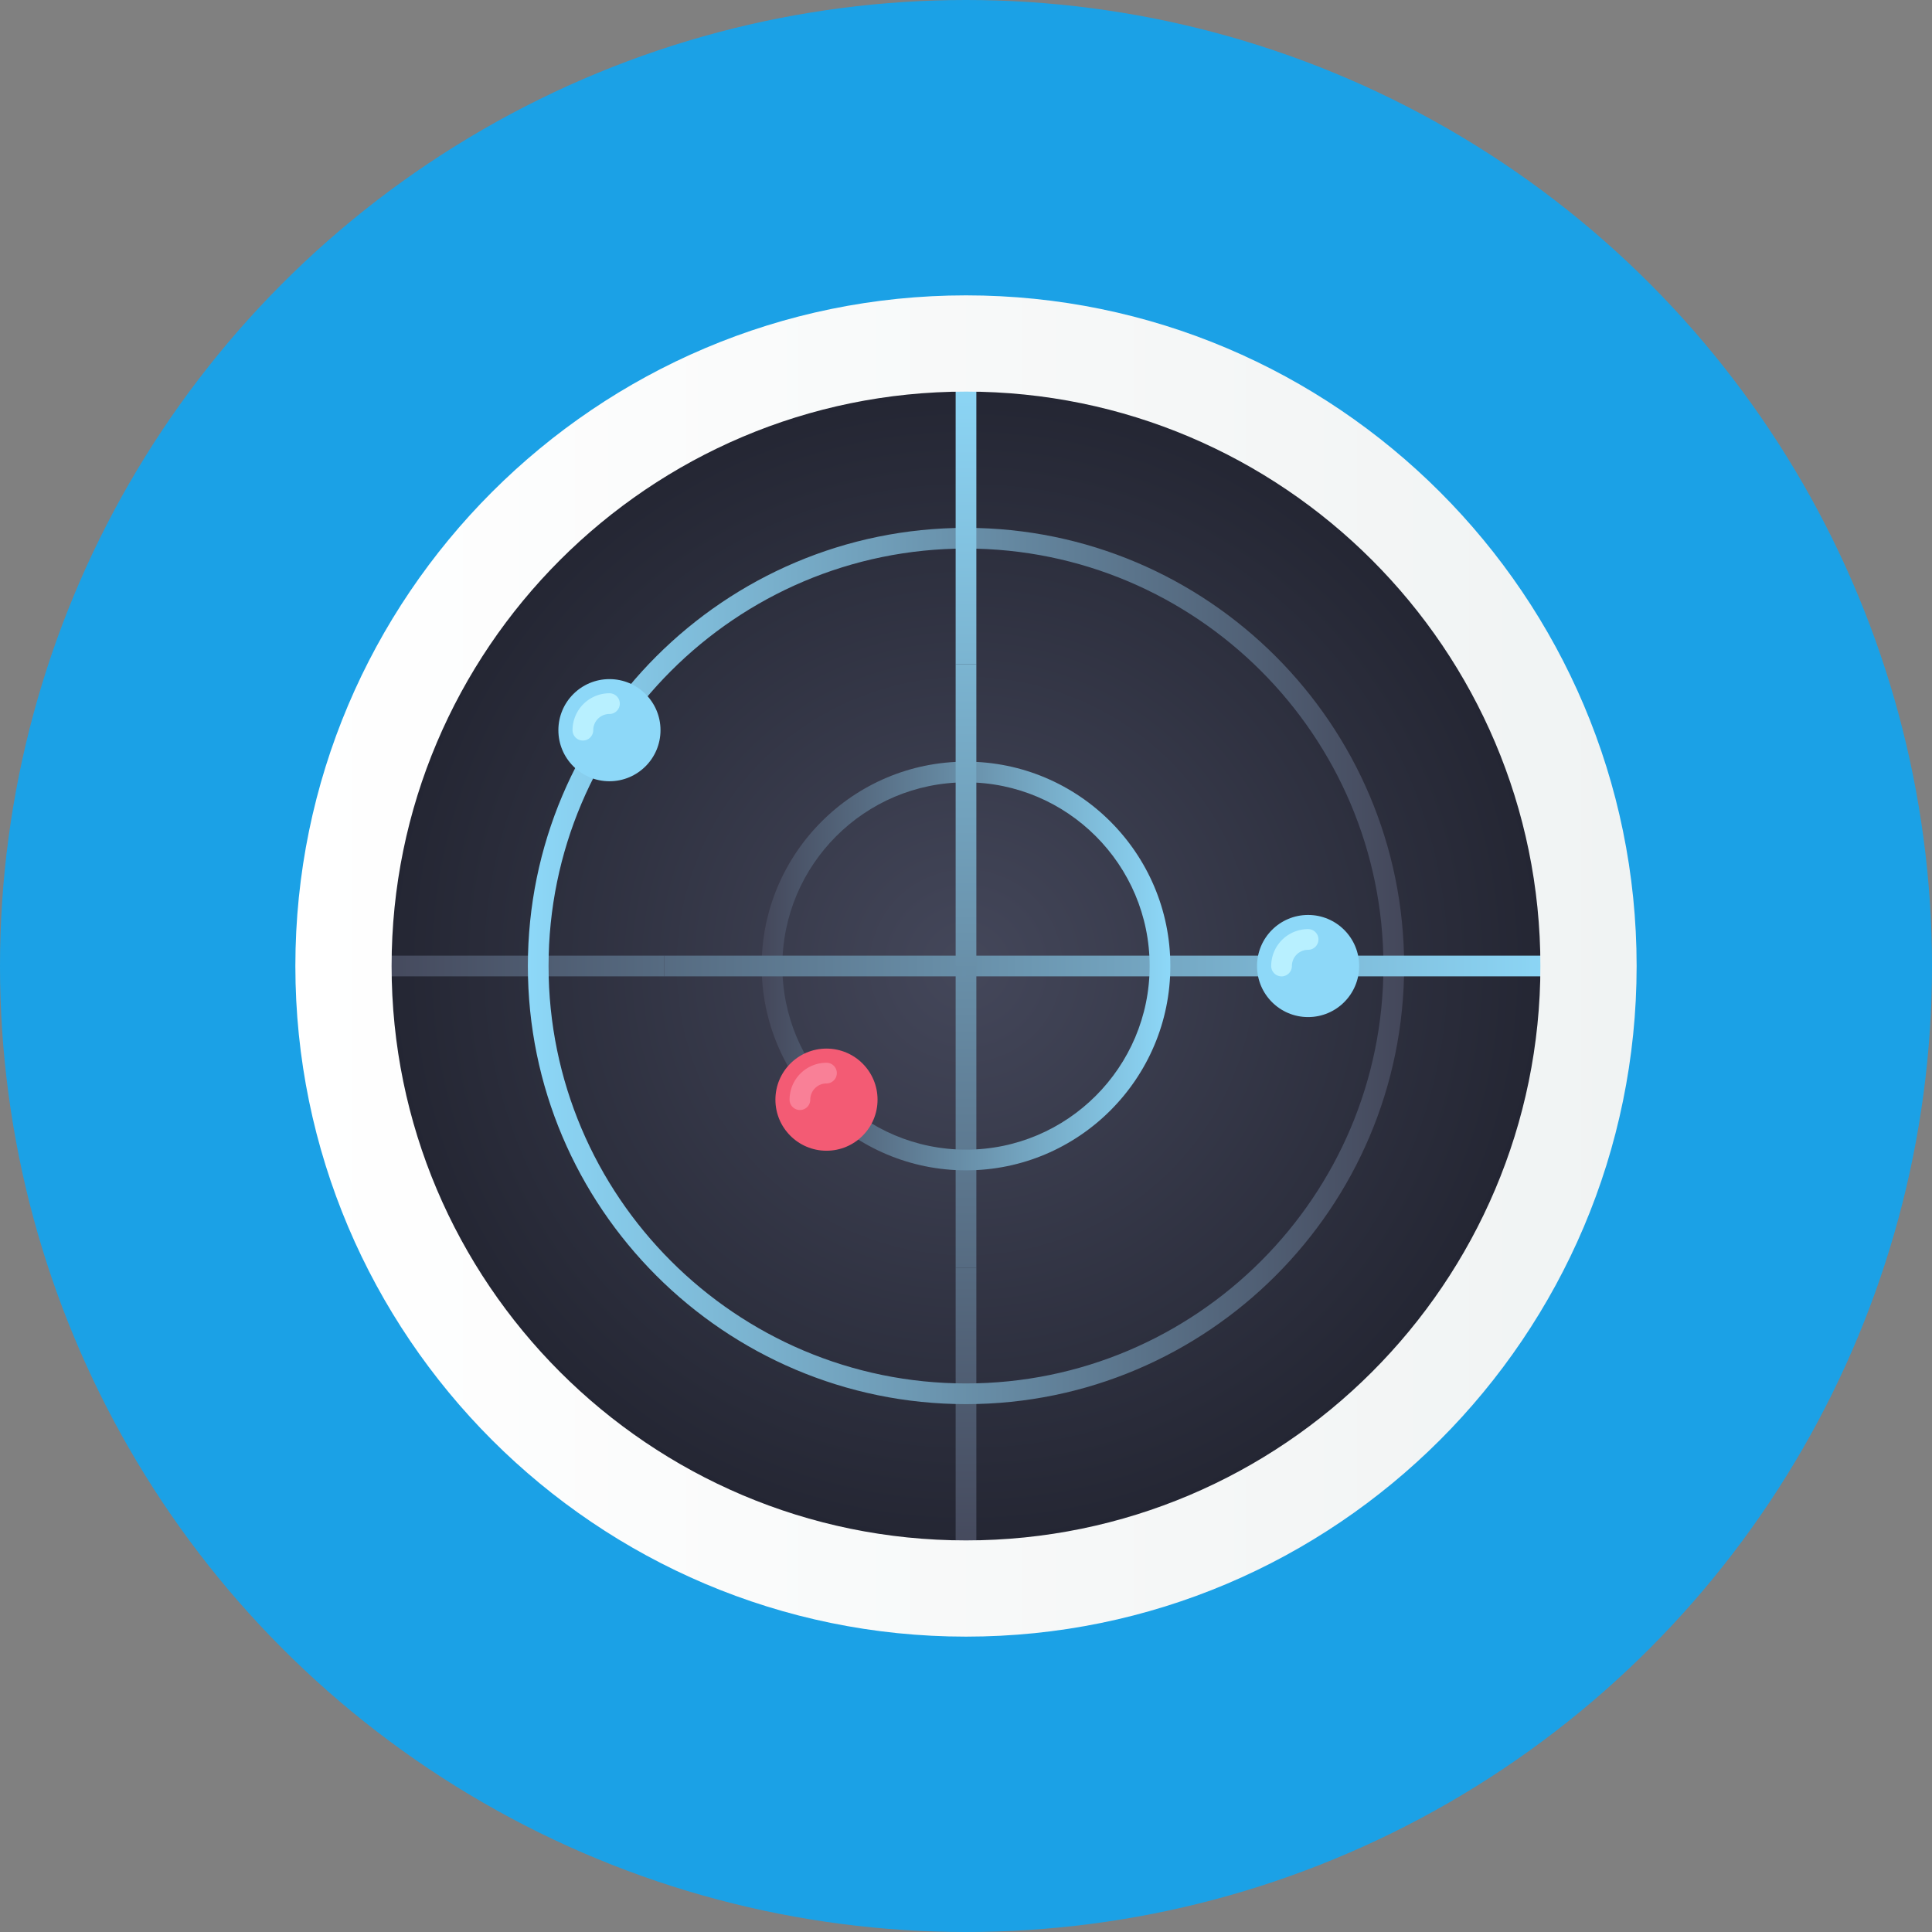 <svg xmlns="http://www.w3.org/2000/svg" width="280" height="280" version="1"><rect width="100%" height="100%" fill="#808080" stroke="none"/><circle cx="140" cy="140" r="140" fill="#1BA1E6"/><radialGradient id="a" cx="140" cy="140" r="83.827" gradientUnits="userSpaceOnUse"><stop offset="0" stop-color="#44475a"/><stop offset="1" stop-color="#242633"/></radialGradient><circle cx="140" cy="140" r="83.827" fill="url(#a)"/><linearGradient id="b" x1="52.897" x2="227.103" y1="140" y2="140" gradientUnits="userSpaceOnUse"><stop offset="0" stop-color="#44475a"/><stop offset="1" stop-color="#8dd8f8"/></linearGradient><path fill="url(#b)" d="M52.897 138.5h43.389v3H52.897z"/><linearGradient id="c" x1="52.896" x2="227.104" y1="140" y2="140" gradientUnits="userSpaceOnUse"><stop offset="0" stop-color="#44475a"/><stop offset="1" stop-color="#8dd8f8"/></linearGradient><path fill="url(#c)" d="M140 138.5h43.715v3H140z"/><linearGradient id="d" x1="140" x2="140" y1="227.103" y2="52.898" gradientUnits="userSpaceOnUse"><stop offset="0" stop-color="#44475a"/><stop offset="1" stop-color="#8dd8f8"/></linearGradient><path fill="url(#d)" d="M138.5 183.715h3v43.389h-3z"/><linearGradient id="e" x1="140" x2="140" y1="227.103" y2="52.897" gradientUnits="userSpaceOnUse"><stop offset="0" stop-color="#44475a"/><stop offset="1" stop-color="#8dd8f8"/></linearGradient><path fill="url(#e)" d="M138.5 140h3v43.715h-3z"/><linearGradient id="f" x1="203.498" x2="76.503" y1="140" y2="140" gradientUnits="userSpaceOnUse"><stop offset="0" stop-color="#44475a"/><stop offset="1" stop-color="#8dd8f8"/></linearGradient><path fill="url(#f)" d="M140 203.498c-35.013 0-63.498-28.485-63.498-63.498S104.987 76.502 140 76.502c35.012 0 63.498 28.485 63.498 63.498S175.013 203.498 140 203.498zm0-123.996c-33.359 0-60.498 27.139-60.498 60.498s27.139 60.498 60.498 60.498 60.498-27.139 60.498-60.498S173.359 79.502 140 79.502z"/><linearGradient id="g" x1="110.384" x2="169.615" y1="140" y2="140" gradientUnits="userSpaceOnUse"><stop offset="0" stop-color="#44475a"/><stop offset="1" stop-color="#8dd8f8"/></linearGradient><path fill="url(#g)" d="M140 169.615c-16.331 0-29.616-13.284-29.616-29.615S123.67 110.384 140 110.384 169.615 123.67 169.615 140 156.331 169.615 140 169.615zm0-56.231c-14.676 0-26.616 11.94-26.616 26.616s11.94 26.615 26.616 26.615 26.615-11.938 26.615-26.615c0-14.675-11.938-26.616-26.615-26.616z"/><linearGradient id="h" x1="52.898" x2="227.103" y1="140" y2="140" gradientUnits="userSpaceOnUse"><stop offset="0" stop-color="#44475a"/><stop offset="1" stop-color="#8dd8f8"/></linearGradient><path fill="url(#h)" d="M183.715 138.5h43.389v3h-43.389z"/><linearGradient id="i" x1="140" x2="140" y1="227.103" y2="52.898" gradientUnits="userSpaceOnUse"><stop offset="0" stop-color="#44475a"/><stop offset="1" stop-color="#8dd8f8"/></linearGradient><path fill="url(#i)" d="M138.5 52.897h3v43.389h-3z"/><linearGradient id="j" x1="52.897" x2="227.103" y1="140" y2="140" gradientUnits="userSpaceOnUse"><stop offset="0" stop-color="#44475a"/><stop offset="1" stop-color="#8dd8f8"/></linearGradient><path fill="url(#j)" d="M96.286 138.5H140v3H96.286z"/><linearGradient id="k" x1="140" x2="140" y1="227.103" y2="52.897" gradientUnits="userSpaceOnUse"><stop offset="0" stop-color="#44475a"/><stop offset="1" stop-color="#8dd8f8"/></linearGradient><path fill="url(#k)" d="M138.5 96.286h3V140h-3z"/><linearGradient id="l" x1="42.806" x2="237.193" y1="140" y2="140" gradientUnits="userSpaceOnUse"><stop offset="0" stop-color="#fff"/><stop offset="1" stop-color="#f0f3f3"/></linearGradient><path fill="url(#l)" d="M140 237.193c-53.593 0-97.194-43.6-97.194-97.193 0-53.593 43.602-97.194 97.194-97.194 53.593 0 97.193 43.602 97.193 97.194 0 53.594-43.599 97.193-97.193 97.193zm0-180.439c-45.902 0-83.247 37.344-83.247 83.247 0 45.902 37.344 83.246 83.247 83.246 45.902 0 83.246-37.344 83.246-83.246 0-45.903-37.344-83.247-83.246-83.247z"/><circle cx="88.325" cy="105.823" r="7.401" fill="#8DD8F8"/><path fill="#B8F0FF" d="M84.477 107.323a1.5 1.5 0 01-1.5-1.5 5.355 5.355 0 015.349-5.349 1.5 1.5 0 110 3 2.352 2.352 0 00-2.349 2.349 1.5 1.5 0 01-1.5 1.5z"/><g><circle cx="189.58" cy="140.002" r="7.401" fill="#8DD8F8"/><path fill="#B8F0FF" d="M185.731 141.502a1.5 1.5 0 01-1.5-1.5 5.355 5.355 0 015.349-5.349 1.5 1.5 0 110 3 2.352 2.352 0 00-2.349 2.349 1.5 1.5 0 01-1.5 1.5z"/></g><g><circle cx="119.78" cy="159.371" r="7.401" fill="#F35B74"/><path fill="#F98097" d="M115.931 160.871a1.5 1.5 0 01-1.5-1.5 5.356 5.356 0 015.349-5.349 1.5 1.5 0 110 3 2.352 2.352 0 00-2.349 2.349 1.5 1.5 0 01-1.5 1.5z"/></g></svg>